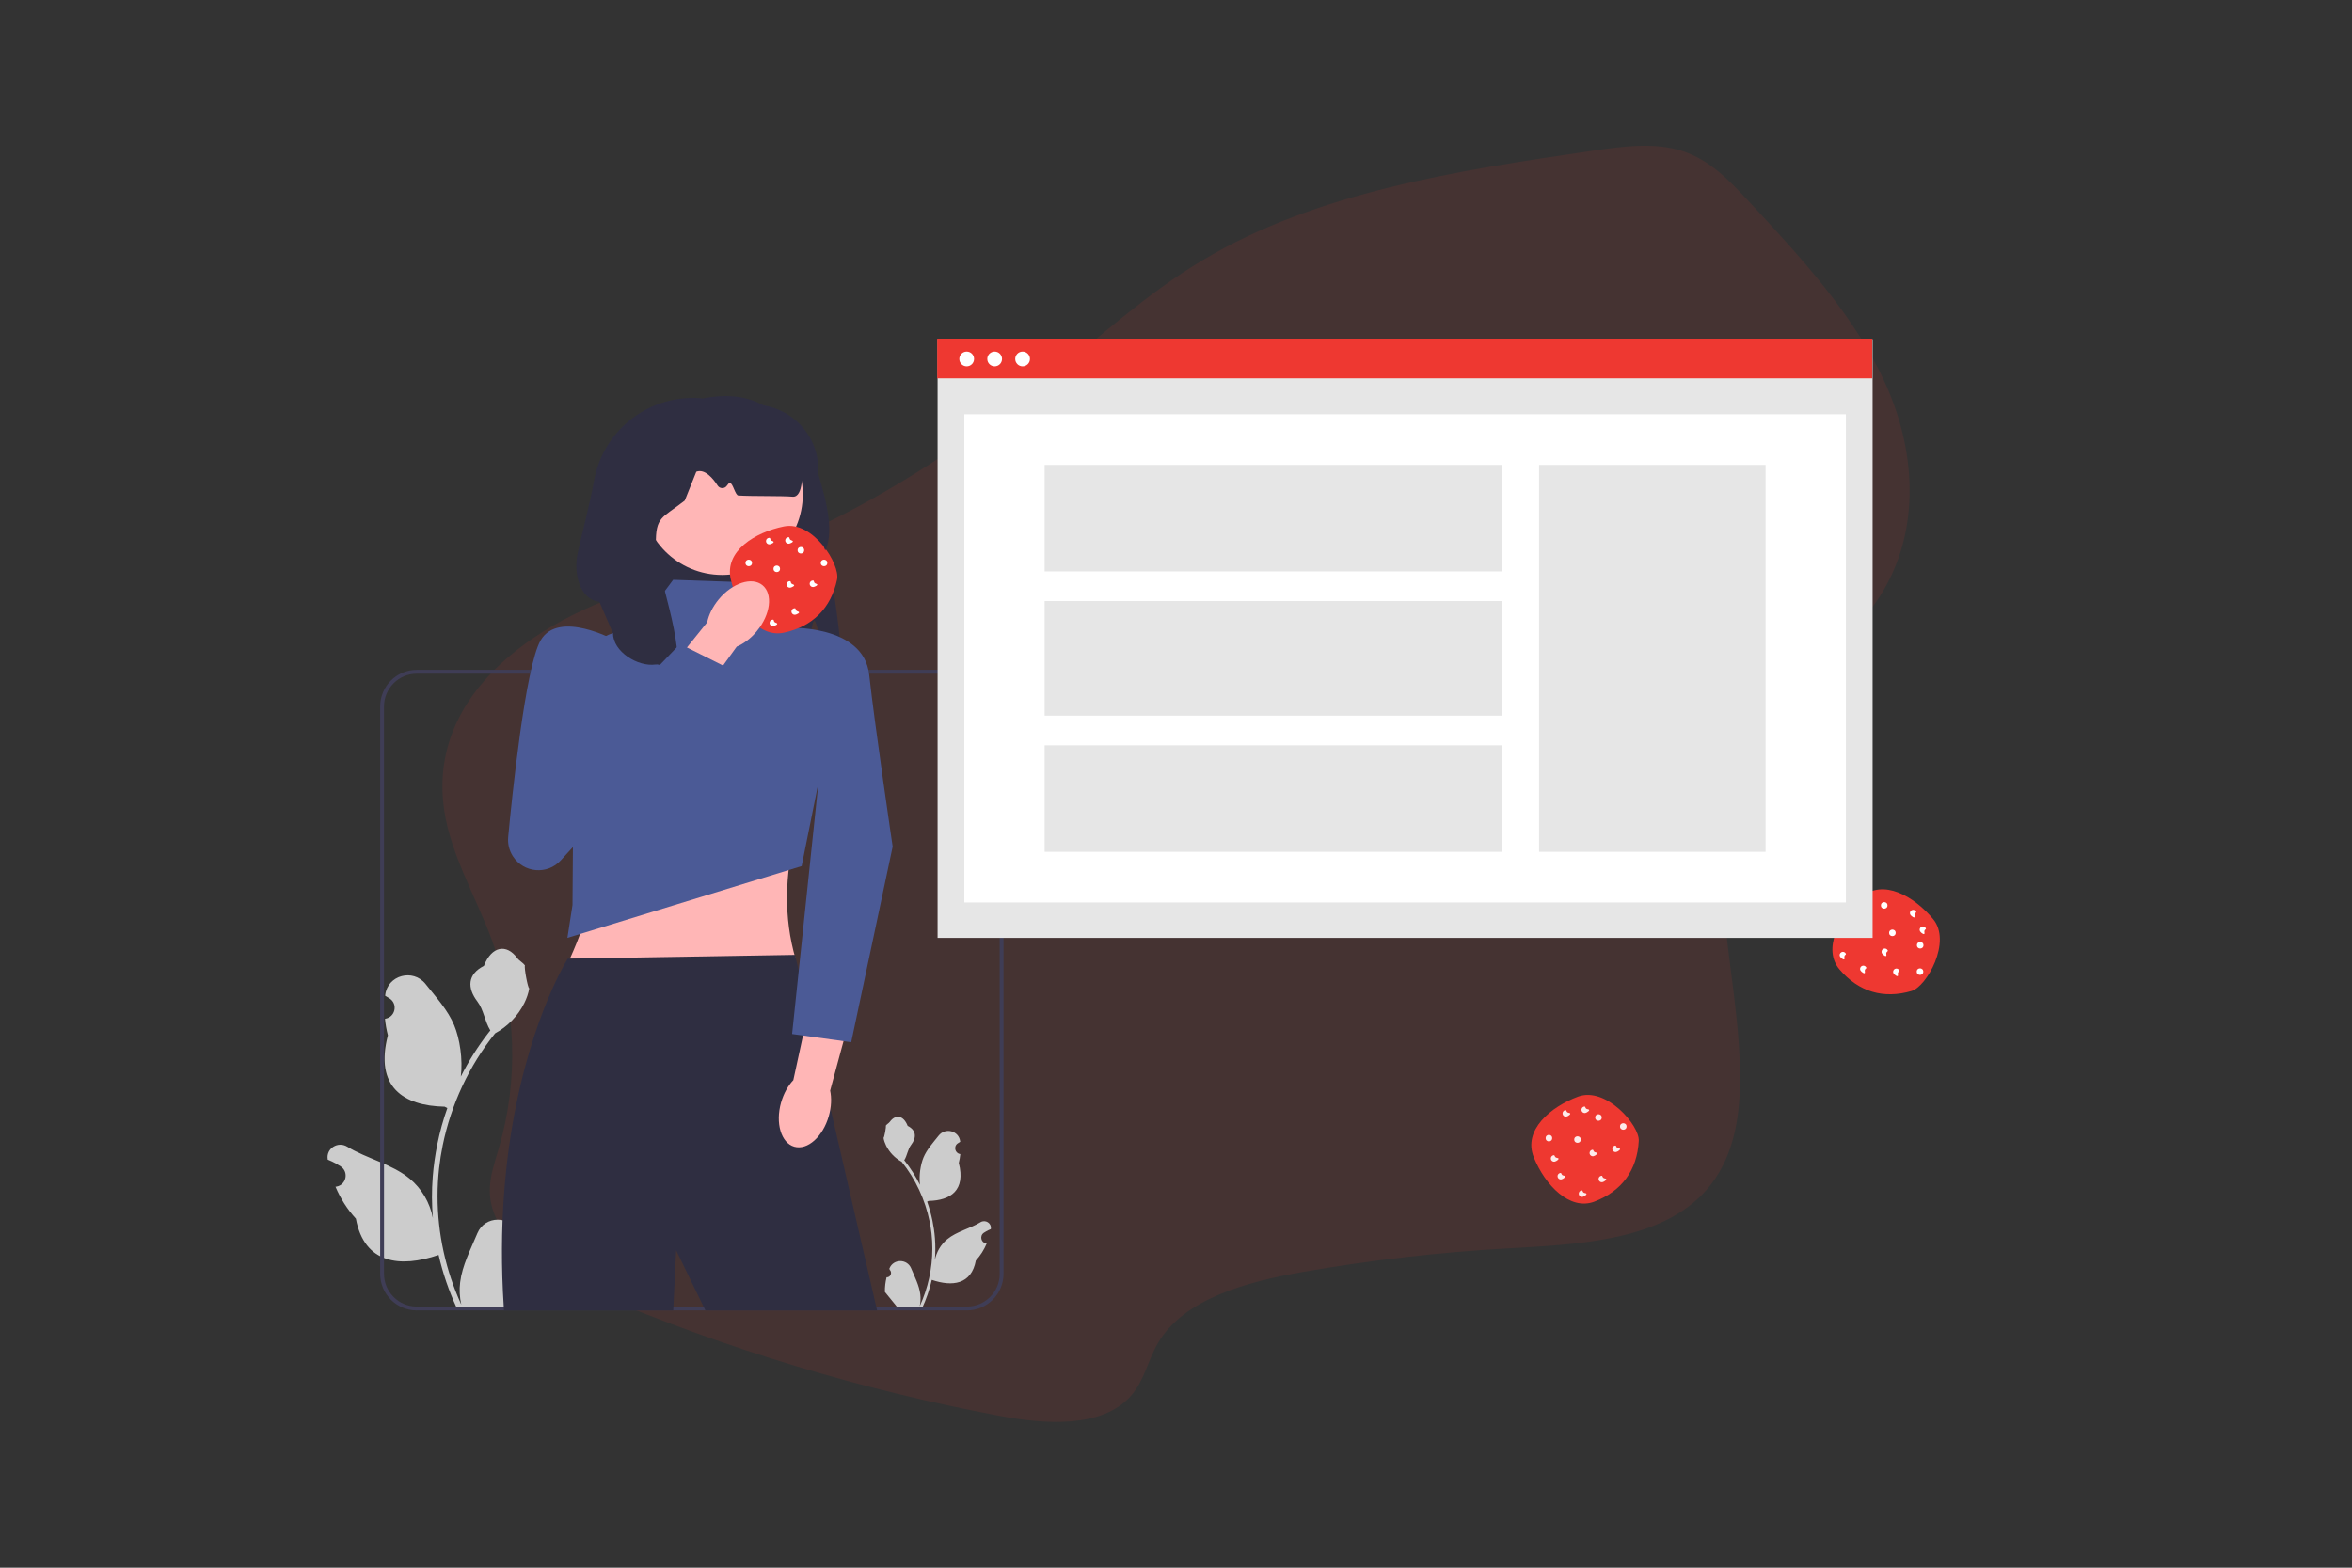 <?xml version="1.0" encoding="UTF-8"?> <svg xmlns="http://www.w3.org/2000/svg" id="Layer_4" viewBox="0 0 900 600"><rect x="0" y="0" width="900" height="600" fill="#333333" stroke="none"/><defs><style>.cls-1,.cls-2{fill:#ee3831;}.cls-3{fill:#e6e6e6;}.cls-4{fill:#fff;}.cls-5{fill:#ffb6b6;}.cls-6{fill:#ccc;}.cls-7{fill:#3f3d56;}.cls-8{fill:#2f2e41;}.cls-9{fill:#4b5a96;}.cls-2{isolation:isolate;opacity:.1;}</style></defs><g><path class="cls-1" d="M731.47,379.28c-10.77,3.16-20.26,.31-27.55-8.23-6.55-7.66-.4-19.91,8.23-27.55,8.41-7.44,20.36-.4,27.55,8.23,7.25,8.7-2.48,25.86-8.23,27.55Z"></path><circle class="cls-4" cx="721" cy="346.52" r="1.25"></circle><circle class="cls-4" cx="734.7" cy="371.87" r="1.25"></circle><circle class="cls-4" cx="724.13" cy="357.03" r="1.25"></circle><circle class="cls-4" cx="734.77" cy="361.77" r="1.25"></circle><path class="cls-4" d="M732.68,350.56c.26,1.28-1.36,.1-1.69-.5s-.1-1.36,.5-1.69,1.36-.1,1.69,.5-.77,.41-.5,1.69Z"></path><path class="cls-4" d="M721.82,365.36c.26,1.28-1.36,.1-1.69-.5s-.1-1.36,.5-1.69,1.36-.1,1.69,.5-.77,.41-.5,1.69Z"></path><path class="cls-4" d="M736.4,356.92c.26,1.28-1.36,.1-1.69-.5s-.1-1.36,.5-1.69,1.36-.1,1.69,.5-.77,.41-.5,1.69Z"></path><path class="cls-4" d="M713.6,371.92c.26,1.28-1.36,.1-1.69-.5s-.1-1.36,.5-1.69,1.36-.1,1.69,.5-.77,.41-.5,1.69Z"></path><path class="cls-1" d="M709.38,356.76c.26,1.28-1.36,.1-1.69-.5s-.1-1.36,.5-1.69,1.36-.1,1.69,.5-.77,.41-.5,1.69Z"></path><path class="cls-4" d="M726.25,373.03c.26,1.28-1.36,.1-1.69-.5s-.1-1.36,.5-1.69,1.36-.1,1.69,.5-.77,.41-.5,1.69Z"></path><path class="cls-1" d="M714.93,352.07c.26,1.28-1.36,.1-1.69-.5s-.1-1.36,.5-1.69,1.36-.1,1.69,.5-.77,.41-.5,1.69Z"></path><path class="cls-4" d="M705.79,366.64c.26,1.28-1.36,.1-1.69-.5s-.1-1.36,.5-1.69,1.36-.1,1.69,.5-.77,.41-.5,1.69Z"></path></g><g><path class="cls-1" d="M627.08,436.65c-.61,11.21-6.46,19.2-16.94,23.23-9.41,3.62-18.91-6.25-23.23-16.94-4.21-10.41,6.41-19.33,16.94-23.23,10.62-3.94,23.56,10.95,23.23,16.94Z"></path><circle class="cls-4" cx="592.7" cy="435.6" r="1.25"></circle><circle class="cls-4" cx="621.16" cy="431.14" r="1.25"></circle><circle class="cls-4" cx="603.64" cy="436.15" r="1.25"></circle><circle class="cls-4" cx="611.66" cy="427.7" r="1.25"></circle><path class="cls-4" d="M600.4,425.93c1.29,.18-.36,1.32-1.04,1.43s-1.32-.36-1.43-1.04,.36-1.32,1.04-1.43,.14,.86,1.43,1.04Z"></path><path class="cls-4" d="M610.73,441.1c1.29,.18-.36,1.32-1.04,1.43s-1.32-.36-1.43-1.04,.36-1.32,1.04-1.43,.14,.86,1.43,1.04Z"></path><path class="cls-4" d="M607.63,424.55c1.29,.18-.36,1.32-1.04,1.43s-1.32-.36-1.43-1.04,.36-1.32,1.04-1.43,.14,.86,1.43,1.04Z"></path><path class="cls-4" d="M614.18,451.04c1.29,.18-.36,1.32-1.04,1.43s-1.32-.36-1.43-1.04,.36-1.32,1.04-1.43,.14,.86,1.43,1.04Z"></path><path class="cls-4" d="M598.48,449.97c1.29,.18-.36,1.32-1.04,1.43s-1.32-.36-1.43-1.04,.36-1.32,1.04-1.43,.14,.86,1.43,1.04Z"></path><path class="cls-4" d="M619.44,439.49c1.29,.18-.36,1.32-1.04,1.43s-1.32-.36-1.43-1.04,.36-1.32,1.04-1.43,.14,.86,1.43,1.04Z"></path><path class="cls-4" d="M595.91,443.18c1.29,.18-.36,1.32-1.04,1.43s-1.32-.36-1.43-1.04,.36-1.32,1.04-1.43,.14,.86,1.43,1.04Z"></path><path class="cls-4" d="M606.6,456.65c1.29,.18-.36,1.32-1.04,1.43s-1.32-.36-1.43-1.04,.36-1.32,1.04-1.43,.14,.86,1.43,1.04Z"></path></g><path class="cls-2" d="M169.54,306.48c1.67,18.82,12.34,35.86,18.86,53.78,9.21,25.46,10.08,53.18,2.48,79.17-1.55,5.34-3.46,10.7-3.46,16.17,0,18.86,21.48,31.37,41,39.7,49.61,21.06,101.36,36.7,154.33,46.63,17.32,3.27,38.96,4.68,49.92-7.62,5.26-5.91,6.53-13.63,10.4-20.25,9.85-16.9,33.82-23.47,55.34-27.23,25.94-4.53,52.13-7.55,78.43-9.03,26.47-1.49,56.53-2.79,74.07-20.17,11.15-11.05,14.4-26.3,14.84-40.7,1.46-47.24-21.12-98.37,7.86-139.29,12.15-17.16,31.99-29.69,44.04-46.9,17.46-24.94,15.95-56.61,4.13-83.19-11.82-26.58-32.75-49.17-53.39-71.32-6.86-7.33-14.14-14.94-24.4-18.34-10.67-3.53-22.76-1.91-34.19-.24-52.01,7.59-106,15.86-149.62,41.94-21.67,12.95-39.76,29.75-59.1,45.2-41.74,33.38-90.11,64.22-145.24,77.4-44.79,10.7-90.35,39.58-86.3,84.29Z"></path><g><path class="cls-6" d="M339.22,488.86c1.52,.1,2.36-1.79,1.21-2.9l-.11-.46,.05-.11c1.54-3.67,6.75-3.64,8.28,.03,1.35,3.26,3.08,6.53,3.5,9.97,.19,1.52,.1,3.07-.23,4.57,3.17-6.93,4.84-14.49,4.84-22.1,0-1.91-.1-3.82-.32-5.73-.18-1.56-.42-3.11-.73-4.65-1.7-8.3-5.37-16.21-10.68-22.82-2.55-1.39-4.67-3.57-5.96-6.18-.46-.94-.82-1.95-.99-2.99,.29,.04,1.09-4.38,.87-4.65,.4-.61,1.13-.92,1.57-1.52,2.2-2.98,5.22-2.46,6.8,1.59,3.37,1.7,3.41,4.53,1.34,7.24-1.32,1.73-1.5,4.07-2.65,5.92,.12,.15,.24,.3,.36,.45,2.18,2.8,4.07,5.8,5.66,8.96-.45-3.51,.21-7.74,1.34-10.46,1.29-3.1,3.7-5.72,5.82-8.4,2.55-3.22,7.78-1.82,8.23,2.27v.12c-.3,.18-.61,.37-.91,.57-1.72,1.14-1.13,3.81,.91,4.12h.05c-.11,1.14-.31,2.27-.59,3.38,2.73,10.54-3.16,14.38-11.56,14.55-.19,.1-.37,.19-.55,.28,.85,2.4,1.53,4.86,2.04,7.35,.45,2.2,.77,4.43,.94,6.66,.22,2.82,.2,5.65-.04,8.47v-.1c.62-3.1,2.3-6,4.75-8,3.64-2.99,8.79-4.09,12.71-6.5,1.89-1.16,4.31,.34,3.98,2.53l-.02,.1c-.58,.24-1.16,.51-1.71,.82-.32,.18-.62,.37-.93,.57-1.72,1.14-1.13,3.81,.91,4.12h.05s.06,.02,.1,.02c-1,2.38-2.4,4.59-4.15,6.5-1.7,9.2-9.02,10.07-16.85,7.39h0c-.86,3.73-2.11,7.37-3.71,10.84h-13.27c-.05-.15-.09-.3-.13-.45,1.23,.08,2.46,0,3.67-.22-.98-1.21-1.97-2.43-2.95-3.63-.02-.02-.04-.05-.06-.07-.5-.62-1-1.23-1.5-1.85h0c-.03-1.9,.2-3.79,.65-5.63h0Z"></path><path class="cls-6" d="M200.35,478.46c-2.86,.18-4.43-3.37-2.27-5.44l.21-.85c-.03-.07-.06-.14-.09-.21-2.89-6.89-12.68-6.84-15.54,.06-2.54,6.12-5.78,12.25-6.58,18.73-.36,2.86-.2,5.77,.44,8.57-5.96-13.01-9.09-27.22-9.09-41.51,0-3.59,.2-7.18,.6-10.76,.33-2.93,.79-5.84,1.38-8.72,3.19-15.59,10.09-30.44,20.05-42.84,4.79-2.62,8.78-6.71,11.19-11.61,.87-1.77,1.54-3.67,1.87-5.61-.54,.07-2.05-8.22-1.64-8.73-.76-1.15-2.12-1.72-2.95-2.85-4.12-5.59-9.8-4.61-12.77,2.98-6.34,3.2-6.4,8.5-2.51,13.6,2.47,3.24,2.81,7.63,4.98,11.11-.22,.29-.46,.56-.68,.85-4.09,5.25-7.63,10.89-10.62,16.82,.84-6.59-.4-14.53-2.53-19.65-2.42-5.83-6.95-10.74-10.94-15.78-4.79-6.05-14.62-3.41-15.46,4.26,0,.07-.02,.15-.02,.22,.59,.33,1.17,.69,1.74,1.06,3.23,2.14,2.12,7.15-1.72,7.74h-.09c.21,2.15,.58,4.26,1.12,6.34-5.12,19.79,5.93,27,21.71,27.32,.35,.18,.69,.36,1.04,.53-1.6,4.5-2.88,9.12-3.82,13.8-.85,4.13-1.44,8.31-1.77,12.51-.41,5.3-.38,10.62,.07,15.9l-.03-.19c-1.13-5.82-4.3-11.26-8.89-15.03-6.84-5.62-16.5-7.69-23.87-12.2-3.55-2.17-8.1,.64-7.48,4.75l.03,.2c1.1,.45,2.17,.96,3.21,1.54,.59,.33,1.17,.69,1.74,1.06,3.23,2.14,2.12,7.15-1.72,7.74h-.09c-.06,.02-.12,.03-.18,.04,1.88,4.47,4.51,8.63,7.8,12.21,3.2,17.28,16.94,18.92,31.65,13.89h0c1.61,7,3.96,13.84,6.97,20.36h24.91c.09-.28,.17-.56,.25-.84-2.3,.14-4.63,0-6.89-.41,1.85-2.27,3.7-4.55,5.55-6.82,.04-.04,.08-.09,.12-.13,.94-1.16,1.88-2.31,2.82-3.47h0c.06-3.56-.37-7.12-1.21-10.56h0Z"></path><path class="cls-7" d="M291.02,257.29c0-.17,0-.33-.01-.5,0-.14,0-.28-.01-.42h-8.19c-.19,.2-.38,.38-.58,.54-.09,.08-.18,.15-.27,.22-.07,.06-.13,.1-.2,.15-.18,.13-.36,.24-.54,.32-.07,.04-.13,.07-.2,.09-.16,.07-.32,.12-.49,.15h10.51c0-.18,0-.37,0-.55Zm-16.32,.18c-.26-.01-.51-.04-.77-.05-.82-.06-1.65-.11-2.48-.17-.42-.03-.83-.05-1.24-.08-.04,0-.08-.01-.13-.03-.02-.01-.04-.02-.07-.04-.04-.02-.1-.07-.14-.12-.04-.04-.09-.1-.13-.16-.04-.05-.08-.12-.12-.18-.05-.09-.1-.18-.15-.27h-3c-.04,.08-.09,.15-.13,.21h-.01c-.04,.07-.07,.12-.11,.15-.09,.1-.17,.15-.25,.14-.15-.01-.31-.03-.46-.07-.06,0-.11-.02-.17-.04-.05-.01-.11-.03-.16-.04-.12-.04-.24-.08-.35-.13-.03-.01-.06-.02-.09-.04-.13-.06-.25-.12-.38-.19h-9.29c-.36,.48-.69,.97-1.01,1.47h25.57c-1.49-.13-3.19-.25-4.95-.37Zm16.32-.18c0-.17,0-.33-.01-.5,0-.14,0-.28-.01-.42h-8.19c-.19,.2-.38,.38-.58,.54-.09,.08-.18,.15-.27,.22-.07,.06-.13,.1-.2,.15-.18,.13-.36,.24-.54,.32-.07,.04-.13,.07-.2,.09-.16,.07-.32,.12-.49,.15h10.51c0-.18,0-.37,0-.55Zm-16.32,.18c-.26-.01-.51-.04-.77-.05-.82-.06-1.65-.11-2.48-.17-.42-.03-.83-.05-1.24-.08-.04,0-.08-.01-.13-.03-.02-.01-.04-.02-.07-.04-.04-.02-.1-.07-.14-.12-.04-.04-.09-.1-.13-.16-.04-.05-.08-.12-.12-.18-.05-.09-.1-.18-.15-.27h-3c-.04,.08-.09,.15-.13,.21h-.01c-.04,.07-.07,.12-.11,.15-.09,.1-.17,.15-.25,.14-.15-.01-.31-.03-.46-.07-.06,0-.11-.02-.17-.04-.05-.01-.11-.03-.16-.04-.12-.04-.24-.08-.35-.13-.03-.01-.06-.02-.09-.04-.13-.06-.25-.12-.38-.19h-9.29c-.36,.48-.69,.97-1.01,1.47h25.57c-1.49-.13-3.19-.25-4.95-.37Zm95.31-1.1H159.47c-7.72,0-14,6.28-14,14v217.16c0,7.72,6.28,14,14,14h210.53c7.72,0,14-6.28,14-14v-217.16c0-7.72-6.28-14-14-14Zm12.53,231.16c0,6.91-5.62,12.53-12.53,12.53H159.47c-6.91,0-12.53-5.62-12.53-12.53v-217.16c0-6.91,5.62-12.53,12.53-12.53h210.53c6.91,0,12.53,5.62,12.53,12.53v217.16Zm-107.84-230.06c-.26-.01-.51-.04-.77-.05-.82-.06-1.65-.11-2.48-.17-.42-.03-.83-.05-1.24-.08-.04,0-.08-.01-.13-.03-.02-.01-.04-.02-.07-.04-.04-.02-.1-.07-.14-.12-.04-.04-.09-.1-.13-.16-.04-.05-.08-.12-.12-.18-.05-.09-.1-.18-.15-.27h-3c-.04,.08-.09,.15-.13,.21h-.01c-.04,.07-.07,.12-.11,.15-.09,.1-.17,.15-.25,.14-.15-.01-.31-.03-.46-.07-.06,0-.11-.02-.17-.04-.05-.01-.11-.03-.16-.04-.12-.04-.24-.08-.35-.13-.03-.01-.06-.02-.09-.04-.13-.06-.25-.12-.38-.19h-9.29c-.36,.48-.69,.97-1.01,1.47h25.57c-1.49-.13-3.19-.25-4.95-.37Zm16.32-.18c0-.17,0-.33-.01-.5,0-.14,0-.28-.01-.42h-8.19c-.19,.2-.38,.38-.58,.54-.09,.08-.18,.15-.27,.22-.07,.06-.13,.1-.2,.15-.18,.13-.36,.24-.54,.32-.07,.04-.13,.07-.2,.09-.16,.07-.32,.12-.49,.15h10.51c0-.18,0-.37,0-.55Zm-16.32,.18c-.26-.01-.51-.04-.77-.05-.82-.06-1.65-.11-2.48-.17-.42-.03-.83-.05-1.24-.08-.04,0-.08-.01-.13-.03-.02-.01-.04-.02-.07-.04-.04-.02-.1-.07-.14-.12-.04-.04-.09-.1-.13-.16-.04-.05-.08-.12-.12-.18-.05-.09-.1-.18-.15-.27h-3c-.04,.08-.09,.15-.13,.21h-.01c-.04,.07-.07,.12-.11,.15-.09,.1-.17,.15-.25,.14-.15-.01-.31-.03-.46-.07-.06,0-.11-.02-.17-.04-.05-.01-.11-.03-.16-.04-.12-.04-.24-.08-.35-.13-.03-.01-.06-.02-.09-.04-.13-.06-.25-.12-.38-.19h-9.29c-.36,.48-.69,.97-1.01,1.47h25.57c-1.49-.13-3.19-.25-4.95-.37Zm16.32-.18c0-.17,0-.33-.01-.5,0-.14,0-.28-.01-.42h-8.19c-.19,.2-.38,.38-.58,.54-.09,.08-.18,.15-.27,.22-.07,.06-.13,.1-.2,.15-.18,.13-.36,.24-.54,.32-.07,.04-.13,.07-.2,.09-.16,.07-.32,.12-.49,.15h10.51c0-.18,0-.37,0-.55Z"></path><path class="cls-8" d="M321.9,257.96c-5.87,2.15-8.81-19.98-10.28-20.47-1.36-.46-3.05,21.99-4.41,21.55-32.88-10.72-46.56-36.74-74.92-29.4-7.92-25.08-5.65-52.31,2.94-60.33,13.39-17.8,39.3-17.18,57.15-14.12,13.96,2.4,23.36,16.01,20.04,29.78-.22,.93-1.11,1.8-.83,2.65,1.24,3.63,11.39,53.43,10.31,70.34h0Z"></path><circle class="cls-5" cx="276.35" cy="189.21" r="30.84"></circle><path class="cls-5" d="M304.41,366.93h-86.34c7.24-16.15,11.69-31.53,4.73-43.76l81.61-4.73c-4.08,16.51-4.58,32.72,0,48.49h0Z"></path><path class="cls-8" d="M335.66,501.53h-65.74l-.71-1.47-10.48-21.52-1.04,21.52-.07,1.47h-64.76c-.03-.49-.07-.99-.1-1.47-3.99-61.59,10.36-103.33,18.77-122.01h0c3.31-7.35,5.71-11.13,5.71-11.13h.84l16.81-.3h0l14.89-.25,11.25-.18,4.51-.08h0l2.83-.04,14.05-.24,12.55-.21,9.01-.15h.25l1.34,5.78h0l.05,.27h0l.23,.96v.03l.46,2h0l.03,.13h0l.11,.49v.02l1.07,4.59,1.72,7.46,2.26,9.76,2.85,12.38,1.44,6.24,1.98,8.59,17.52,75.94,.35,1.47Z"></path><path class="cls-9" d="M291.95,223.11l-34.36-1.2-13.58,18.21-7.15,1.55c-10.71,2.33-18.06,12.21-17.21,23.14l-.58,81.55-1.95,12.59,89.63-27.47,16.82-83.46-23.96-8.61-7.66-16.31Z"></path><path class="cls-5" d="M298.89,421.94c.99-3.47,2.67-6.43,4.68-8.54l7.3-33.64,15.91,3.94-9.12,33.7c.6,2.85,.48,6.26-.51,9.73-2.25,7.93-8.16,13.19-13.21,11.76-5.04-1.43-7.31-9.02-5.06-16.94h0Z"></path><path class="cls-9" d="M301.09,240.26s29.37-1.5,31.51,17.98,8.98,65.78,8.98,65.78l-15.86,74.87-22.62-3.14,9.99-95.3-12.01-60.18h0Z"></path><g><path class="cls-1" d="M320.31,221.81c-2.34,10.98-9.35,17.97-20.33,20.33-9.85,2.12-17.71-9.11-20.33-20.33-2.55-10.93,9.33-18.11,20.33-20.33,11.1-2.25,21.58,14.47,20.33,20.33Z"></path><circle class="cls-4" cx="286.51" cy="215.45" r="1.25"></circle><circle class="cls-4" cx="315.32" cy="215.45" r="1.25"></circle><circle class="cls-4" cx="297.23" cy="217.7" r="1.25"></circle><circle class="cls-4" cx="306.46" cy="210.59" r="1.25"></circle><path class="cls-4" d="M295.61,207.09c1.25,.37-.56,1.25-1.25,1.25s-1.25-.56-1.25-1.25,.56-1.25,1.25-1.25,0,.87,1.25,1.25Z"></path><path class="cls-4" d="M303.47,223.68c1.25,.37-.56,1.25-1.25,1.25s-1.25-.56-1.25-1.25,.56-1.25,1.25-1.25,0,.87,1.25,1.25Z"></path><path class="cls-4" d="M302.97,206.85c1.25,.37-.56,1.25-1.25,1.25s-1.25-.56-1.25-1.25,.56-1.25,1.25-1.25,0,.87,1.25,1.25Z"></path><path class="cls-4" d="M305.34,234.04c1.25,.37-.56,1.25-1.25,1.25s-1.25-.56-1.25-1.25,.56-1.25,1.25-1.25,0,.87,1.25,1.25Z"></path><path class="cls-1" d="M290,230.54c1.25,.37-.56,1.25-1.25,1.25s-1.25-.56-1.25-1.25,.56-1.25,1.25-1.25,0,.87,1.25,1.25Z"></path><path class="cls-4" d="M312.32,223.43c1.25,.37-.56,1.25-1.25,1.25s-1.25-.56-1.25-1.25,.56-1.25,1.25-1.25,0,.87,1.25,1.25Z"></path><path class="cls-1" d="M288.5,223.43c1.25,.37-.56,1.25-1.25,1.25s-1.25-.56-1.25-1.25,.56-1.25,1.25-1.25,0,.87,1.25,1.25Z"></path><path class="cls-4" d="M296.98,238.4c1.25,.37-.56,1.25-1.25,1.25s-1.25-.56-1.25-1.25,.56-1.25,1.25-1.25,0,.87,1.25,1.25Z"></path></g><path class="cls-5" d="M289.62,241.55c-2.29,2.78-5.03,4.82-7.71,5.94l-20.18,27.89-12.99-9.99,21.87-27.22c.59-2.85,2.07-5.92,4.36-8.71,5.24-6.36,12.77-8.81,16.81-5.47,4.05,3.34,3.08,11.19-2.16,17.55h0Z"></path><path class="cls-8" d="M258.75,261.19c3.34-16.48-7.53-40.34-7.77-52.68-.21-10.98,2.42-10.14,11.04-16.93l4.42-11.04c3.32-1.26,6.52,2.72,8.15,5.28,.83,1.31,2.71,1.33,3.58,.04,.42-.62,.83-1.08,1.11-1.06,1.18,.08,2.04,4.76,3.25,4.84,5.09,.34,16.63,.1,20.73,.46,4.47,.4,3.45-10.57,3.93-9.71,3.72,6.7,1.72-2.07-3.09-5.75l7.16,.73c4.28,13.64,8.41,27.18,4.52,35.34l-7.13-20.04c0-20.28-10.27-44.06-39.64-38.19h0c-19.99-2-38.13,11.72-41.7,31.49-1.74,9.62-4.44,19.31-6.27,27.75-1.63,7.52,.66,17.74,8.31,18.59l5.2,12.04c0,7.06,9.52,12.96,16.31,11.98,3.49-.51,7.54,5.65,7.98,7.17l-.09-.33h0Z"></path><path class="cls-9" d="M235.22,245.02s-21.37-11.75-28.31,0c-5.92,10.02-11.07,60.68-12.45,75.33-.24,2.57,.38,5.14,1.77,7.32h0c4.11,6.46,13.23,7.25,18.38,1.59l66.14-72.5-20.56-10.28-35.25,36.72,10.28-38.19h0Z"></path></g><g><rect class="cls-3" x="358.77" y="129.81" width="357.79" height="229.15"></rect><rect class="cls-4" x="369" y="158.55" width="337.33" height="186.85"></rect><rect class="cls-1" x="358.62" y="129.6" width="357.79" height="15.2"></rect><circle class="cls-4" cx="369.91" cy="137.38" r="2.82"></circle><circle class="cls-4" cx="380.61" cy="137.38" r="2.82"></circle><circle class="cls-4" cx="391.3" cy="137.38" r="2.82"></circle><rect class="cls-3" x="588.93" y="177.93" width="86.68" height="148.08"></rect><rect class="cls-3" x="399.73" y="177.93" width="174.83" height="40.76"></rect><rect class="cls-3" x="399.73" y="230.04" width="174.83" height="43.86"></rect><rect class="cls-3" x="399.73" y="285.25" width="174.83" height="40.76"></rect></g></svg> 